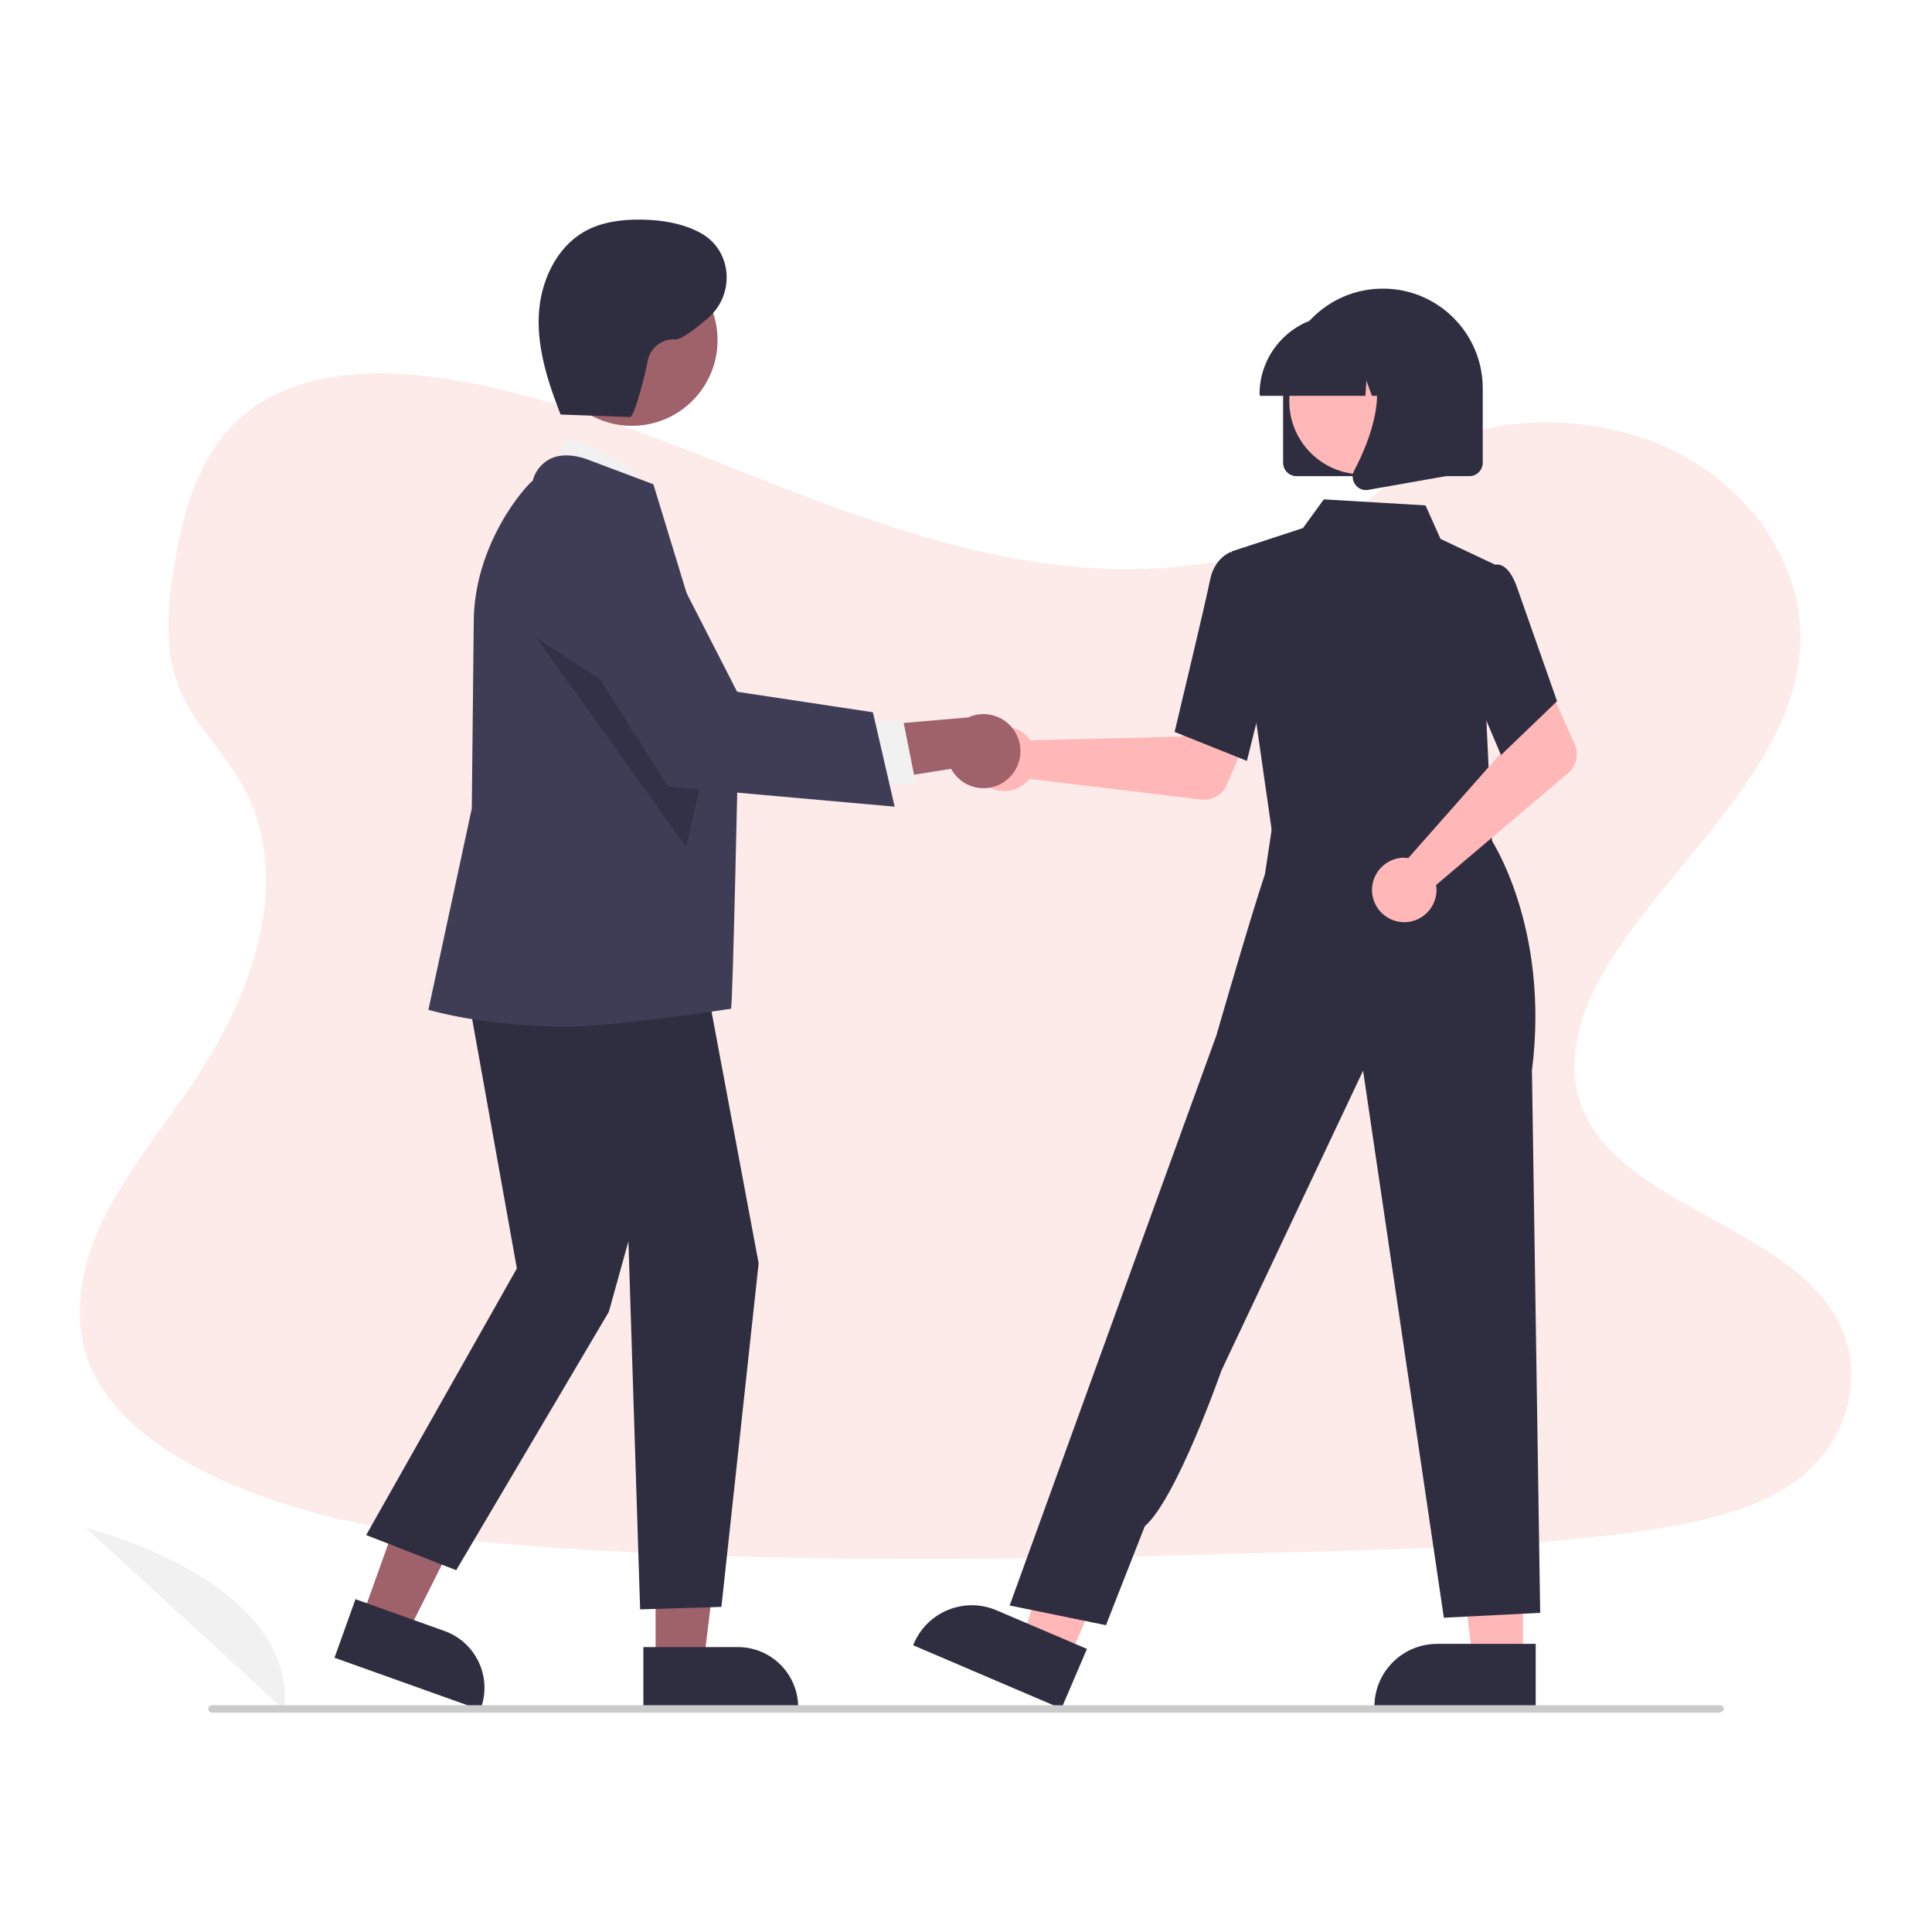 <?xml version="1.0" encoding="UTF-8"?> <svg xmlns="http://www.w3.org/2000/svg" viewBox="0 0 150 150"><defs><style>.cls-1{fill:#f1f1f1;}.cls-2{fill:#ffb7b7;}.cls-3{fill:#9f616a;}.cls-4{fill:#cbcbcb;}.cls-5{fill:#3f3d56;}.cls-6{fill:#2f2e41;}.cls-7{fill:#ee3831;opacity:.1;}.cls-7,.cls-8{isolation:isolate;}.cls-8{opacity:.2;}</style></defs><g id="BG"><path class="cls-7" d="m140.08,114.48c-3.04,2.53-7.38,3.57-11.57,4.23l-.71.11c-4.38.65-8.8,1-13.24,1.21-2.38.12-4.75.2-7.13.27l-1.86.06c-2.42.07-4.84.14-7.27.21-2.38.07-4.75.13-7.13.19-3.04.07-6.08.14-9.13.19-2.38.04-4.75.06-7.13.08-3.04.02-6.09.01-9.13-.02-2.38-.02-4.75-.07-7.13-.13-3.04-.08-6.09-.19-9.13-.34-2.06-.1-4.13-.22-6.19-.36l-.94-.07c-8.85-.64-17.86-1.78-25.6-5.4l-.21-.1c-.1-.05-.21-.1-.31-.15-1.42-.68-2.78-1.48-4.07-2.39-2.29-1.63-4.18-3.63-5.18-5.99-1.57-3.71-.74-7.88,1.05-11.5s4.47-6.9,6.79-10.31c.68-1,1.33-2.04,1.93-3.1,3.75-6.67,5.61-14.39,1.68-20.83-.52-.82-1.08-1.61-1.68-2.38-.96-1.25-1.93-2.5-2.59-3.88-1.54-3.22-1.21-6.84-.65-10.28.75-4.57,2.13-9.5,6.42-12.36,4.46-2.97,10.79-2.82,16.33-1.75,8.61,1.65,16.55,5.1,24.57,8.21,8.02,3.11,16.42,5.96,25.23,6.27,1.89.06,3.79,0,5.67-.21h0c2.51-.26,4.99-.78,7.39-1.56,3.47-1.14,6.63-2.86,8.97-5.25,5.02-5.11,14.45-5.49,21.26-2.41,6.49,2.94,10.69,9.17,10.38,15.39-.35,6.93-5.54,12.62-10.29,18.46-.58.71-1.15,1.42-1.7,2.13-.31.4-.61.8-.91,1.2h0c-.52.71-1.03,1.42-1.5,2.14-2.43,3.69-4.14,8.13-2.47,12.11.94,2.23,2.73,3.93,4.88,5.42,4.83,3.33,11.5,5.57,14.5,10.23,2.59,4.02,1.63,9.44-2.24,12.65Z"></path></g><g id="Layer_2"><path class="cls-1" d="m22.07,132.76l-15.41-14.14s16.43,4.02,15.41,14.14Z"></path><path class="cls-2" d="m79.74,57.18c.09.09.18.2.25.3l11.81-.29,1.38-2.52,4.07,1.58-2.01,4.69c-.33.78-1.14,1.24-1.98,1.14l-13.34-1.61c-.86,1.08-2.43,1.27-3.51.41s-1.27-2.43-.41-3.51c.86-1.08,2.43-1.27,3.51-.41.08.06.16.13.23.21h0Z"></path><polygon class="cls-2" points="118.24 128.9 114.35 128.9 112.51 113.92 118.24 113.92 118.24 128.9"></polygon><path class="cls-6" d="m119.23,132.66h-12.52v-.16c0-2.69,2.18-4.87,4.87-4.87h7.65s0,5.03,0,5.03Z"></path><polygon class="cls-2" points="82.98 128.81 79.41 127.29 83.59 112.79 88.86 115.04 82.98 128.81"></polygon><path class="cls-6" d="m82.41,132.66l-11.51-4.92.06-.15c1.06-2.47,3.92-3.62,6.4-2.57h0s7.03,3,7.03,3l-1.98,4.63Z"></path><polygon class="cls-2" points="99.36 60.43 99.08 64.98 107.29 65.86 115.88 66.77 113.35 59.87 99.36 60.43"></polygon><path class="cls-6" d="m98.82,65.04l-3.19-22.23,5.53-1.81,1.62-2.23,7.9.47,1.16,2.6,4.21,1.99-.65,12.02.47,10.06-17.06-.87Z"></path><path class="cls-6" d="m96.82,59.08l-5.62-2.25.02-.1c.02-.1,2.42-10.1,2.73-11.71.33-1.67,1.54-2.14,1.59-2.16h.04s2.22.66,2.22.66l.98,7.68-1.97,7.87Z"></path><path class="cls-6" d="m85.87,126.18l-7.48-1.53,11.96-33,4.09-11.26s2.6-9.03,3.77-12.52l.71-4.69,16.76,1.85s4.68,6.87,3.26,18.08l.64,42.11-7.48.38-6.27-42.47-11,23.28s-3.47,9.93-5.95,12.09l-3.01,7.67Z"></path><path class="cls-2" d="m108.95,66.6c.13,0,.26,0,.39.02l7.82-8.86-.91-2.72,3.93-1.91,2.08,4.66c.34.77.14,1.68-.51,2.23l-10.25,8.69c.21,1.36-.72,2.64-2.09,2.86-1.36.21-2.64-.72-2.86-2.09-.21-1.36.72-2.64,2.09-2.86.1-.02.21-.03.31-.03h0Z"></path><path class="cls-6" d="m116.54,58.63l-3.26-7.67,1.27-5.34,1.37-1.73c.2-.09.43-.08.63,0,.51.2.94.83,1.28,1.85l3.06,8.7-4.35,4.18Z"></path><path class="cls-6" d="m99.62,35.93v-5.78c0-4.28,3.48-7.75,7.76-7.74,4.27,0,7.74,3.47,7.74,7.74v5.78c0,.57-.47,1.04-1.04,1.04h-13.42c-.57,0-1.04-.47-1.04-1.04Z"></path><circle class="cls-2" cx="105.78" cy="31.15" r="5.68"></circle><path class="cls-6" d="m97.79,30.61c0-3.38,2.75-6.13,6.13-6.13h1.16c3.38,0,6.13,2.75,6.13,6.13v.12h-2.44l-.83-2.33-.17,2.33h-1.26l-.42-1.18-.08,1.18h-8.2v-.12Z"></path><path class="cls-6" d="m105.22,37.62c-.23-.32-.27-.74-.08-1.09,1.23-2.33,2.94-6.64.66-9.3l-.16-.19h6.61v9.93l-6.01,1.06c-.06.01-.12.02-.18.02-.33,0-.65-.16-.84-.43Z"></path><polygon class="cls-3" points="28.08 125.63 31.59 126.88 38.1 113.94 32.92 112.09 28.08 125.63"></polygon><path class="cls-6" d="m25.97,128.71l1.63-4.55,6.91,2.47c2.43.87,3.7,3.55,2.83,5.98l-.05.14-11.31-4.04Z"></path><polygon class="cls-3" points="50.9 129.1 54.63 129.1 56.4 114.73 50.9 114.73 50.9 129.1"></polygon><path class="cls-6" d="m49.95,127.88h7.34s0,0,0,0c2.58,0,4.68,2.09,4.68,4.68h0v.15h-12.02s0-4.83,0-4.83Z"></path><path class="cls-1" d="m42.41,37.27l1.62-3.2s6.04,1.51,6.59,5.01l-8.21-1.81Z"></path><polygon class="cls-6" points="35.72 73.89 40.13 98.48 28.43 119.18 35.42 121.91 47.27 101.85 48.79 96.38 49.7 124.95 56.01 124.76 58.9 98.08 54.26 73.28 35.72 73.89"></polygon><path class="cls-5" d="m44.09,79.7c-6.47,0-10.59-1.24-10.68-1.26l-.15-.03,3.37-15.64.15-14.42c0-6.11,4.02-10.62,4.58-11.03.19-.75.7-1.38,1.4-1.72,1.34-.61,2.98.12,3.05.15l4.92,1.85.02.07c.06.17,6.54,21.45,6.54,21.45,0,0-.39,18.59-.53,19.2,0,0-9.09,1.38-12.68,1.38Z"></path><circle class="cls-3" cx="49.06" cy="26.41" r="6.65"></circle><polygon class="cls-8" points="41.65 49.53 53.28 65.77 55 58.19 41.65 49.53"></polygon><path class="cls-3" d="m78.13,60.58c-1.24.98-3.03.77-4.01-.47-.1-.13-.2-.27-.28-.42l-10.02,1.6,2.17-4.8,9.18-.79c1.44-.66,3.14-.02,3.8,1.43.55,1.21.2,2.63-.85,3.45Z"></path><polygon class="cls-1" points="66.51 56.22 70.11 55.86 71.11 60.88 66.58 60.96 66.51 56.22"></polygon><path class="cls-5" d="m69.47,62.63l-17.63-1.57-8.9-14.15-.03-.13c-.57-2.63,1.09-5.23,3.72-5.8,2.16-.47,4.37.57,5.38,2.54l5.22,10.19,10.54,1.59,1.69,7.33Z"></path><path class="cls-6" d="m43.4,32.18l5.52.2c.34.01,1.25-3.62,1.37-4.37.2-1.01,1.11-1.73,2.14-1.66.41.04,1.46-.73,2.53-1.65,2.04-1.74,1.94-5-.31-6.46-.06-.04-.12-.08-.18-.11-1.41-.79-3.07-1.06-4.69-1.08-1.47-.02-2.98.17-4.28.86-2.32,1.25-3.56,3.97-3.67,6.61s.74,5.21,1.69,7.66"></path><path class="cls-4" d="m133.43,132.97H16.46c-.16,0-.29-.13-.29-.29s.13-.29.29-.29h117.09c.16,0,.29.13.29.29s-.24.29-.4.29Z"></path></g></svg> 